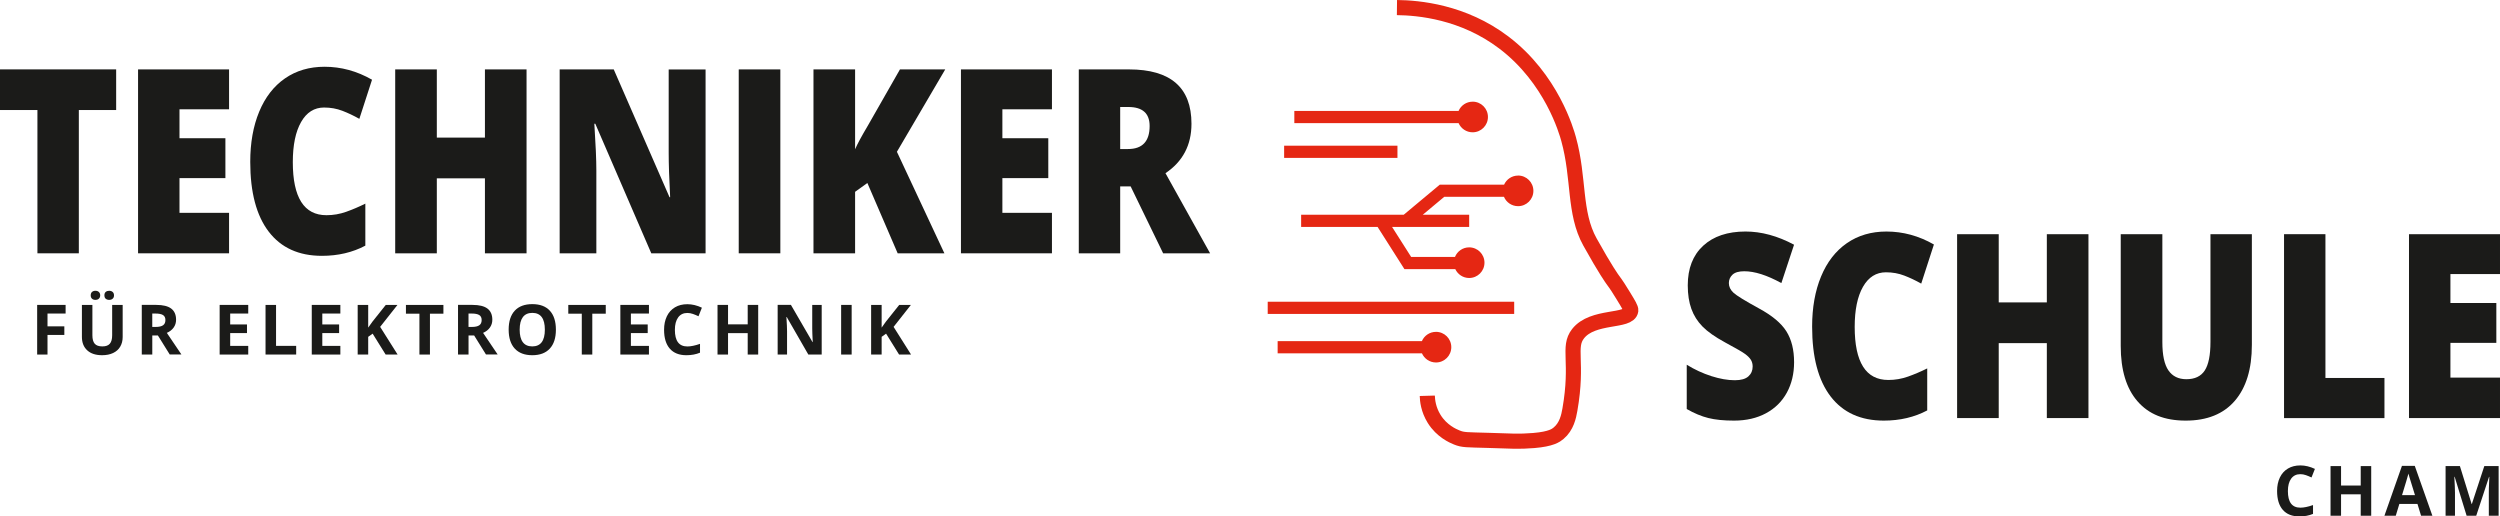 <?xml version="1.0" encoding="UTF-8"?>
<!DOCTYPE svg PUBLIC "-//W3C//DTD SVG 1.1//EN" "http://www.w3.org/Graphics/SVG/1.1/DTD/svg11.dtd">
<svg xmlns="http://www.w3.org/2000/svg" xml:space="preserve" width="180.836mm" height="37.355mm" version="1.1" style="shape-rendering:geometricPrecision; text-rendering:geometricPrecision; image-rendering:optimizeQuality; fill-rule:evenodd; clip-rule:evenodd"
viewBox="0 0 5281.62 1091.02"
 xmlns:xlink="http://www.w3.org/1999/xlink">
 <defs>
  <style type="text/css">
   <![CDATA[
    .str0 {stroke:#E52713;stroke-width:31.96;stroke-miterlimit:22.926}
    .fil1 {fill:none}
    .fil0 {fill:#1B1B19}
    .fil2 {fill:#E52713}
   ]]>
  </style>
 </defs>
 <g id="Ebene_x0020_1">
  <g id="_682950008">
   <path class="fil0" d="M4859.86 1001.75c-8.35,0 -14.84,3.14 -19.43,9.43 -4.59,6.29 -6.91,15.05 -6.91,26.29 0,23.4 8.76,35.05 26.34,35.05 7.37,0 16.29,-1.85 26.75,-5.51l0 18.66c-8.61,3.61 -18.19,5.36 -28.81,5.36 -15.26,0 -26.91,-4.64 -35,-13.86 -8.09,-9.28 -12.11,-22.52 -12.11,-39.84 0,-10.93 1.96,-20.46 5.93,-28.66 3.97,-8.2 9.69,-14.48 17.11,-18.86 7.42,-4.38 16.13,-6.55 26.13,-6.55 10,0 20.41,2.47 30.72,7.37l-7.16 18.09c-3.92,-1.85 -7.89,-3.5 -11.85,-4.9 -3.97,-1.39 -7.89,-2.06 -11.7,-2.06z"/>
   <polygon class="fil0" points="5009.54,1089.58 4987.37,1089.58 4987.37,1044.32 4945.83,1044.32 4945.83,1089.58 4923.62,1089.58 4923.62,984.69 4945.83,984.69 4945.83,1025.77 4987.37,1025.77 4987.37,984.69 5009.54,984.69 "/>
   <path class="fil0" d="M5114.88 1089.58l-7.63 -24.95 -38.24 0 -7.58 24.95 -23.97 0 37.01 -105.3 27.16 0 37.16 105.3 -23.97 0 0.05 0zm-12.89 -43.6c-7.01,-22.63 -10.98,-35.41 -11.85,-38.4 -0.88,-2.99 -1.5,-5.31 -1.91,-7.01 -1.6,6.13 -6.08,21.24 -13.55,45.41l27.32 0z"/>
   <path class="fil0" d="M5211.11 1089.58l-25.26 -82.26 -0.67 0c0.93,16.75 1.34,27.88 1.34,33.5l0 48.76 -19.85 0 0 -104.89 30.26 0 24.79 80.2 0.41 0 26.34 -80.2 30.25 0 0 104.89 -20.72 0 0 -49.63c0,-2.32 0,-5.05 0.1,-8.09 0.1,-3.04 0.41,-11.18 0.98,-24.38l-0.62 0 -27.06 82.11 -20.36 0 0.05 0z"/>
   <polygon class="fil0" points="166.53,535.15 79.06,535.15 79.06,232.45 -0,232.45 -0,146.58 245.39,146.58 245.39,232.45 166.53,232.45 166.53,535.15 "/>
   <polygon class="fil0" points="483.92,535.15 291.67,535.15 291.67,146.63 483.92,146.63 483.92,230.9 379.19,230.9 379.19,292.03 476.19,292.03 476.19,376.3 379.19,376.3 379.19,449.64 483.92,449.64 483.92,535.2 "/>
   <path class="fil0" d="M684.77 227.14c-20.82,0 -37.06,10.26 -48.71,30.72 -11.65,20.46 -17.47,48.71 -17.47,84.63 0,74.79 23.71,112.15 71.07,112.15 14.33,0 28.19,-2.37 41.65,-7.16 13.45,-4.79 26.95,-10.51 40.51,-17.27l0 88.75c-27.01,14.33 -57.57,21.54 -91.69,21.54 -48.86,0 -86.33,-17.01 -112.41,-51.03 -26.08,-34.02 -39.06,-83.19 -39.06,-147.51 0,-40.2 6.29,-75.56 18.91,-106.02 12.63,-30.46 30.77,-53.91 54.48,-70.3 23.71,-16.39 51.54,-24.59 83.6,-24.59 35,0 68.45,9.12 100.3,27.37l-26.8 82.67c-11.96,-6.75 -23.91,-12.42 -35.87,-17.01 -11.96,-4.59 -24.79,-6.91 -38.55,-6.91l0.04 -0.04z"/>
   <polygon class="fil0" points="1112.41,535.15 1024.48,535.15 1024.48,376.77 922.84,376.76 922.84,535.15 834.91,535.15 834.91,146.63 922.84,146.63 922.84,290.69 1024.48,290.69 1024.48,146.63 1112.41,146.63 "/>
   <path class="fil0" d="M1490.67 535.15l-114.73 0 -118.29 -273.74 -2.01 0c2.78,43.04 4.23,75.92 4.23,98.6l0 175.14 -77.52 0 0 -388.52 114.27 0 117.82 270.02 1.34 0c-2.06,-39.17 -3.09,-70.61 -3.09,-94.32l0 -175.65 77.93 0 0 388.52 0.05 -0.05z"/>
   <polygon class="fil0" points="1560.67,535.15 1560.67,146.63 1648.59,146.63 1648.59,535.15 "/>
   <path class="fil0" d="M1995.21 535.15l-98.75 0 -64.02 -148.54 -25.92 18.61 0 129.93 -87.93 0 0 -388.52 87.93 0 0 168.74c4.43,-10.46 13.35,-27.01 26.8,-49.69l67.98 -119.06 95.66 0 -102.1 174.05 100.3 214.46 0.05 0z"/>
   <polygon class="fil0" points="2222.4,535.15 2030.15,535.15 2030.15,146.63 2222.4,146.63 2222.4,230.9 2117.67,230.9 2117.67,292.03 2214.67,292.03 2214.67,376.3 2117.67,376.3 2117.67,449.64 2222.4,449.64 2222.4,535.2 "/>
   <path class="fil0" d="M2366.56 393.77l0 141.38 -87.47 0 0 -388.52 106.07 0c87.98,0 132,38.3 132,114.83 0,45 -18.3,79.84 -54.94,104.42l94.32 169.31 -99.22 -0 -68.65 -141.38 -22.16 0 0.05 -0.05zm0 -78.91l16.39 0c30.56,0 45.82,-16.24 45.82,-48.66 0,-26.75 -15,-40.15 -44.94,-40.15l-17.27 0 0 88.75 0 0.05z"/>
   <path class="fil0" d="M3790.28 765.28c0,24.07 -5.1,45.51 -15.26,64.17 -10.2,18.71 -24.9,33.24 -44.07,43.6 -19.17,10.36 -41.69,15.56 -67.57,15.56 -21.54,0 -39.64,-1.8 -54.27,-5.46 -14.64,-3.66 -29.84,-9.95 -45.62,-19.02l0 -93.55c16.7,10.26 34.02,18.3 52.06,24.07 18.04,5.77 34.53,8.66 49.58,8.66 12.99,0 22.52,-2.68 28.55,-8.09 6.03,-5.41 9.07,-12.37 9.07,-20.87 0,-5.31 -1.24,-9.95 -3.66,-13.97 -2.42,-4.02 -6.34,-7.99 -11.75,-12.11 -5.41,-4.12 -19.74,-12.42 -43.09,-25 -21.13,-11.49 -36.96,-22.68 -47.52,-33.5 -10.57,-10.82 -18.4,-23.19 -23.45,-37.21 -5.05,-14.02 -7.63,-30.56 -7.63,-49.69 0,-35.77 10.88,-63.7 32.57,-83.7 21.7,-20 51.54,-30.05 89.47,-30.05 33.5,0 67.67,9.28 102.51,27.88l-26.8 81.07c-30.26,-16.65 -56.38,-25 -78.39,-25 -11.39,0 -19.64,2.37 -24.79,7.16 -5.15,4.79 -7.73,10.72 -7.73,17.83 0,7.63 3.3,14.43 9.85,20.46 6.55,6.03 24.38,17.01 53.5,32.93 27.88,15.05 47.26,31.23 58.14,48.5 10.88,17.27 16.29,39.02 16.29,65.25l0 0.06z"/>
   <path class="fil0" d="M3984.49 575.25c-20.82,0 -37.06,10.26 -48.71,30.72 -11.65,20.46 -17.47,48.71 -17.47,84.63 0,74.79 23.71,112.15 71.07,112.15 14.33,0 28.19,-2.37 41.65,-7.16 13.45,-4.79 26.95,-10.51 40.51,-17.27l0 88.75c-27.01,14.33 -57.57,21.54 -91.69,21.54 -48.86,0 -86.33,-17.01 -112.41,-51.03 -26.08,-34.02 -39.07,-83.19 -39.07,-147.51 0,-40.2 6.29,-75.56 18.91,-106.02 12.63,-30.46 30.77,-53.91 54.48,-70.3 23.71,-16.39 51.54,-24.59 83.6,-24.59 35,0 68.45,9.12 100.3,27.37l-26.8 82.67c-11.96,-6.75 -23.91,-12.42 -35.87,-17.01 -11.96,-4.59 -24.79,-6.91 -38.55,-6.91l0.04 -0.04z"/>
   <polygon class="fil0" points="4412.17,883.26 4324.24,883.26 4324.24,724.87 4222.61,724.87 4222.61,883.25 4134.68,883.26 4134.68,494.74 4222.61,494.74 4222.61,638.8 4324.24,638.8 4324.24,494.74 4412.17,494.74 "/>
   <path class="fil0" d="M4757.4 494.74l0 233.89c0,50.87 -12.01,90.25 -35.98,118.13 -24.02,27.88 -58.6,41.85 -103.75,41.85 -45.15,0 -78.08,-13.55 -101.74,-40.67 -23.71,-27.11 -35.56,-66.08 -35.56,-116.95l0 -236.26 87.93 0 0 228.02c0,27.47 4.28,47.42 12.83,59.79 8.55,12.37 21.18,18.61 37.88,18.61 17.89,0 30.82,-6.13 38.86,-18.45 8.04,-12.32 12.06,-32.47 12.06,-60.46l0 -227.5 87.47 -0z"/>
   <polygon class="fil0" points="4825.38,883.26 4825.38,494.74 4912.84,494.74 4912.84,798.52 5037.52,798.52 5037.52,883.31 4825.38,883.31 "/>
   <polygon class="fil0" points="5281.62,883.26 5089.37,883.26 5089.37,494.74 5281.62,494.74 5281.62,579.01 5176.89,579.01 5176.89,640.13 5273.89,640.14 5273.89,724.41 5176.89,724.41 5176.89,797.75 5281.62,797.75 5281.62,883.31 "/>
   <polygon class="fil0" points="100.35,749.04 78.5,749.04 78.5,644.16 138.59,644.16 138.59,662.4 100.35,662.4 100.35,689.46 135.91,689.46 135.91,707.61 100.35,707.61 "/>
   <path class="fil0" d="M259.15 644.16l0 67.88c0,7.73 -1.75,14.53 -5.2,20.36 -3.45,5.83 -8.45,10.31 -15.05,13.4 -6.55,3.09 -14.28,4.64 -23.25,4.64 -13.51,0 -23.97,-3.45 -31.44,-10.36 -7.47,-6.91 -11.18,-16.34 -11.18,-28.35l0 -67.57 22.16 0 0 64.22c0,8.09 1.65,14.02 4.9,17.78 3.25,3.76 8.61,5.67 16.13,5.67 7.53,0 12.52,-1.91 15.82,-5.72 3.3,-3.81 4.9,-9.74 4.9,-17.89l0 -64.06 22.16 0 0.05 0zm-67.52 -20.15c0,-3.09 0.88,-5.51 2.68,-7.16 1.8,-1.65 4.23,-2.53 7.27,-2.53 3.04,0 5.62,0.88 7.42,2.68 1.8,1.75 2.68,4.12 2.68,7.01 0,2.89 -0.93,5.15 -2.73,6.91 -1.8,1.75 -4.28,2.63 -7.37,2.63 -3.09,0 -5.46,-0.82 -7.27,-2.53 -1.8,-1.7 -2.68,-4.02 -2.68,-7.01zm28.91 0c0,-3.35 0.98,-5.77 2.89,-7.37 1.96,-1.55 4.33,-2.32 7.22,-2.32 3.09,0 5.57,0.88 7.42,2.58 1.85,1.7 2.78,4.07 2.78,7.11 0,3.04 -0.93,5.26 -2.78,6.96 -1.85,1.7 -4.33,2.58 -7.37,2.58 -2.89,0 -5.26,-0.77 -7.22,-2.32 -1.96,-1.55 -2.89,-3.97 -2.89,-7.22l-0.05 0.01z"/>
   <path class="fil0" d="M321.72 708.79l0 40.25 -22.21 0 0 -104.89 30.56 0c14.23,0 24.79,2.58 31.65,7.78 6.85,5.2 10.26,13.09 10.26,23.6 0,6.19 -1.7,11.65 -5.1,16.44 -3.4,4.79 -8.2,8.55 -14.43,11.29 15.77,23.56 26.08,38.81 30.82,45.66l-24.69 0 -25.05 -40.25 -11.85 -0 0.05 0.11zm0 -18.09l7.16 0c7.01,0 12.21,-1.19 15.56,-3.5 3.35,-2.32 5,-6.03 5,-11.03 0,-5 -1.7,-8.5 -5.15,-10.62 -3.4,-2.11 -8.71,-3.14 -15.87,-3.14l-6.75 -0 0 28.35 0.05 -0.05z"/>
   <polygon class="fil0" points="524.43,749.04 464.02,749.04 464.02,644.16 524.43,644.16 524.43,662.4 486.29,662.4 486.29,685.44 521.8,685.44 521.8,703.69 486.29,703.69 486.29,730.75 524.43,730.75 524.43,749.09 "/>
   <polygon class="fil0" points="560.97,749.04 560.97,644.16 583.18,644.16 583.18,730.64 625.71,730.64 625.71,748.99 560.92,748.99 "/>
   <polygon class="fil0" points="719.05,749.04 658.64,749.04 658.64,644.16 719.05,644.16 719.05,662.4 680.91,662.4 680.91,685.44 716.42,685.44 716.42,703.69 680.91,703.69 680.91,730.75 719.05,730.75 719.05,749.09 "/>
   <polygon class="fil0" points="839.96,749.04 814.71,749.04 787.24,704.87 777.86,711.62 777.86,749.04 755.64,749.04 755.64,644.16 777.86,644.16 777.86,692.14 786.62,679.82 815.02,644.15 839.71,644.16 803.11,690.54 839.97,748.99 "/>
   <polygon class="fil0" points="908.31,749.04 886.09,749.04 886.09,662.71 857.59,662.71 857.59,644.21 936.76,644.21 936.76,662.71 908.31,662.71 "/>
   <path class="fil0" d="M989.84 708.79l0 40.25 -22.21 0 0 -104.89 30.56 0c14.23,0 24.79,2.58 31.65,7.78 6.85,5.2 10.26,13.09 10.26,23.6 0,6.19 -1.7,11.65 -5.1,16.44 -3.4,4.79 -8.2,8.55 -14.43,11.29 15.77,23.56 26.08,38.81 30.82,45.66l-24.69 0 -25.05 -40.25 -11.85 -0 0.05 0.11zm0 -18.09l7.16 0c7.01,0 12.21,-1.19 15.56,-3.5 3.35,-2.32 5,-6.03 5,-11.03 0,-5 -1.7,-8.5 -5.15,-10.62 -3.46,-2.11 -8.71,-3.14 -15.87,-3.14l-6.75 -0 0 28.35 0.05 -0.05z"/>
   <path class="fil0" d="M1174.42 696.47c0,17.37 -4.28,30.72 -12.89,40 -8.61,9.33 -20.93,13.97 -37.01,13.97 -16.08,0 -28.4,-4.64 -37.01,-13.97 -8.61,-9.33 -12.89,-22.73 -12.89,-40.15 0,-17.42 4.33,-30.77 12.94,-40 8.61,-9.23 21.03,-13.81 37.11,-13.81 16.08,0 28.45,4.64 36.96,13.92 8.5,9.28 12.78,22.63 12.78,40.05l0.01 -0zm-76.54 0c0,11.7 2.22,20.51 6.65,26.44 4.43,5.93 11.08,8.92 19.95,8.92 17.73,0 26.6,-11.8 26.6,-35.36 0,-23.56 -8.81,-35.46 -26.44,-35.46 -8.86,0 -15.51,2.99 -20,8.92 -4.48,5.98 -6.75,14.79 -6.75,26.49l0 0.05z"/>
   <polygon class="fil0" points="1251.31,749.04 1229.1,749.04 1229.1,662.71 1200.6,662.71 1200.6,644.21 1279.76,644.21 1279.76,662.71 1251.31,662.71 "/>
   <polygon class="fil0" points="1370.99,749.04 1310.59,749.04 1310.59,644.16 1370.99,644.16 1370.99,662.4 1332.85,662.4 1332.85,685.44 1368.36,685.44 1368.36,703.69 1332.85,703.69 1332.85,730.75 1370.99,730.75 1370.99,749.09 "/>
   <path class="fil0" d="M1452.12 661.17c-8.35,0 -14.84,3.14 -19.43,9.43 -4.59,6.29 -6.91,15.05 -6.91,26.29 0,23.4 8.76,35.05 26.34,35.05 7.37,0 16.29,-1.85 26.75,-5.51l0 18.66c-8.61,3.61 -18.19,5.36 -28.81,5.36 -15.26,0 -26.91,-4.64 -35,-13.86 -8.09,-9.28 -12.11,-22.52 -12.11,-39.84 0,-10.93 1.96,-20.46 5.93,-28.66 3.97,-8.2 9.69,-14.48 17.11,-18.86 7.42,-4.38 16.13,-6.55 26.13,-6.55 10,0 20.41,2.47 30.72,7.37l-7.16 18.09c-3.92,-1.85 -7.89,-3.5 -11.85,-4.9 -3.97,-1.39 -7.89,-2.06 -11.7,-2.06z"/>
   <polygon class="fil0" points="1601.79,749.04 1579.63,749.04 1579.63,703.79 1538.09,703.79 1538.09,749.04 1515.87,749.04 1515.87,644.16 1538.09,644.16 1538.09,685.24 1579.63,685.24 1579.63,644.16 1601.79,644.16 "/>
   <path class="fil0" d="M1735.95 749.04l-28.24 0 -45.62 -79.32 -0.67 0c0.93,14.02 1.34,24.02 1.34,30l0 49.32 -19.85 0 0 -104.89 28.04 0 45.56 78.55 0.52 0c-0.72,-13.61 -1.08,-23.25 -1.08,-28.91l0 -49.63 20 0 0 104.89z"/>
   <polygon class="fil0" points="1777.03,749.04 1777.03,644.16 1799.25,644.16 1799.25,749.04 "/>
   <polygon class="fil0" points="1924.7,749.04 1899.44,749.04 1871.97,704.87 1862.59,711.62 1862.59,749.04 1840.38,749.04 1840.38,644.16 1862.59,644.16 1862.59,692.14 1871.35,679.82 1899.75,644.15 1924.44,644.16 1887.85,690.54 1924.7,748.99 "/>
   <path class="fil1 str0" d="M3015.36 836.15c0.26,9.28 2.01,28.91 14.59,49.01 16.08,25.72 39.58,35.77 47.57,39.02 13.76,5.62 20.1,4.79 66.85,6.19 46.65,1.39 63.81,2.99 95.87,0.31 36.96,-3.09 46.95,-10.77 52.57,-15.46 17.06,-14.28 21.29,-35.26 23.86,-49.89 17.83,-101.9 -5.2,-131.58 17.21,-160.34 31.23,-39.94 108.18,-23.86 111.43,-49.01 0.57,-4.23 -4.95,-13.3 -15.93,-31.23 -8.81,-14.38 -13.2,-21.54 -22.99,-34.74 0,0 -14.38,-19.43 -47.42,-78.91 -34.27,-61.8 -22.01,-133.85 -45.05,-217.3 -4.28,-15.56 -35.72,-127.41 -136.94,-204.05 -85.82,-64.99 -180.19,-73.24 -225.7,-73.76"/>
   <path class="fil2" d="M3033.66 701.11c-13.3,0 -24.74,8.04 -29.69,19.53l-304.76 0 0 25.77 304.87 0c5,11.39 16.39,19.38 29.64,19.38 17.89,0 32.37,-14.48 32.37,-32.37 0,-17.88 -14.48,-32.37 -32.37,-32.37l-0.05 0.05z"/>
   <rect class="fil2" x="2678.23" y="637.46" width="520.72" height="25.77"/>
   <path class="fil2" d="M3207.14 370.94c-13.2,0 -24.48,7.89 -29.53,19.17l-135.81 0c0,0 0,0 0,0l-76.23 63.55 -216.73 0 0 25.77 161.53 -0 56.7 89.16 0 0c0,0 0,0 0,0l107.46 0c5.15,11.03 16.34,18.71 29.28,18.71 17.89,0 32.37,-14.48 32.37,-32.37 0,-17.88 -14.48,-32.36 -32.37,-32.36 -13.55,0 -25.15,8.35 -29.95,20.21l-92.62 -0.01 -40.31 -63.4 162.92 0 0 -25.77 -97.98 0 45.31 -37.78 126.17 0c4.9,11.6 16.39,19.74 29.79,19.74 17.89,0 32.37,-14.48 32.37,-32.37 0,-17.88 -14.48,-32.37 -32.37,-32.37l0 0.1z"/>
   <rect class="fil2" x="2712.92" y="307.8" width="239.41" height="25.77"/>
   <path class="fil2" d="M3111.12 214.82c-13.3,0 -24.74,8.04 -29.69,19.53l-346.97 0 0 25.77 347.03 0c5,11.39 16.39,19.38 29.64,19.38 17.89,0 32.37,-14.48 32.37,-32.37 0,-17.88 -14.48,-32.37 -32.37,-32.37l0 0.05z"/>
  </g>
 </g>
</svg>
